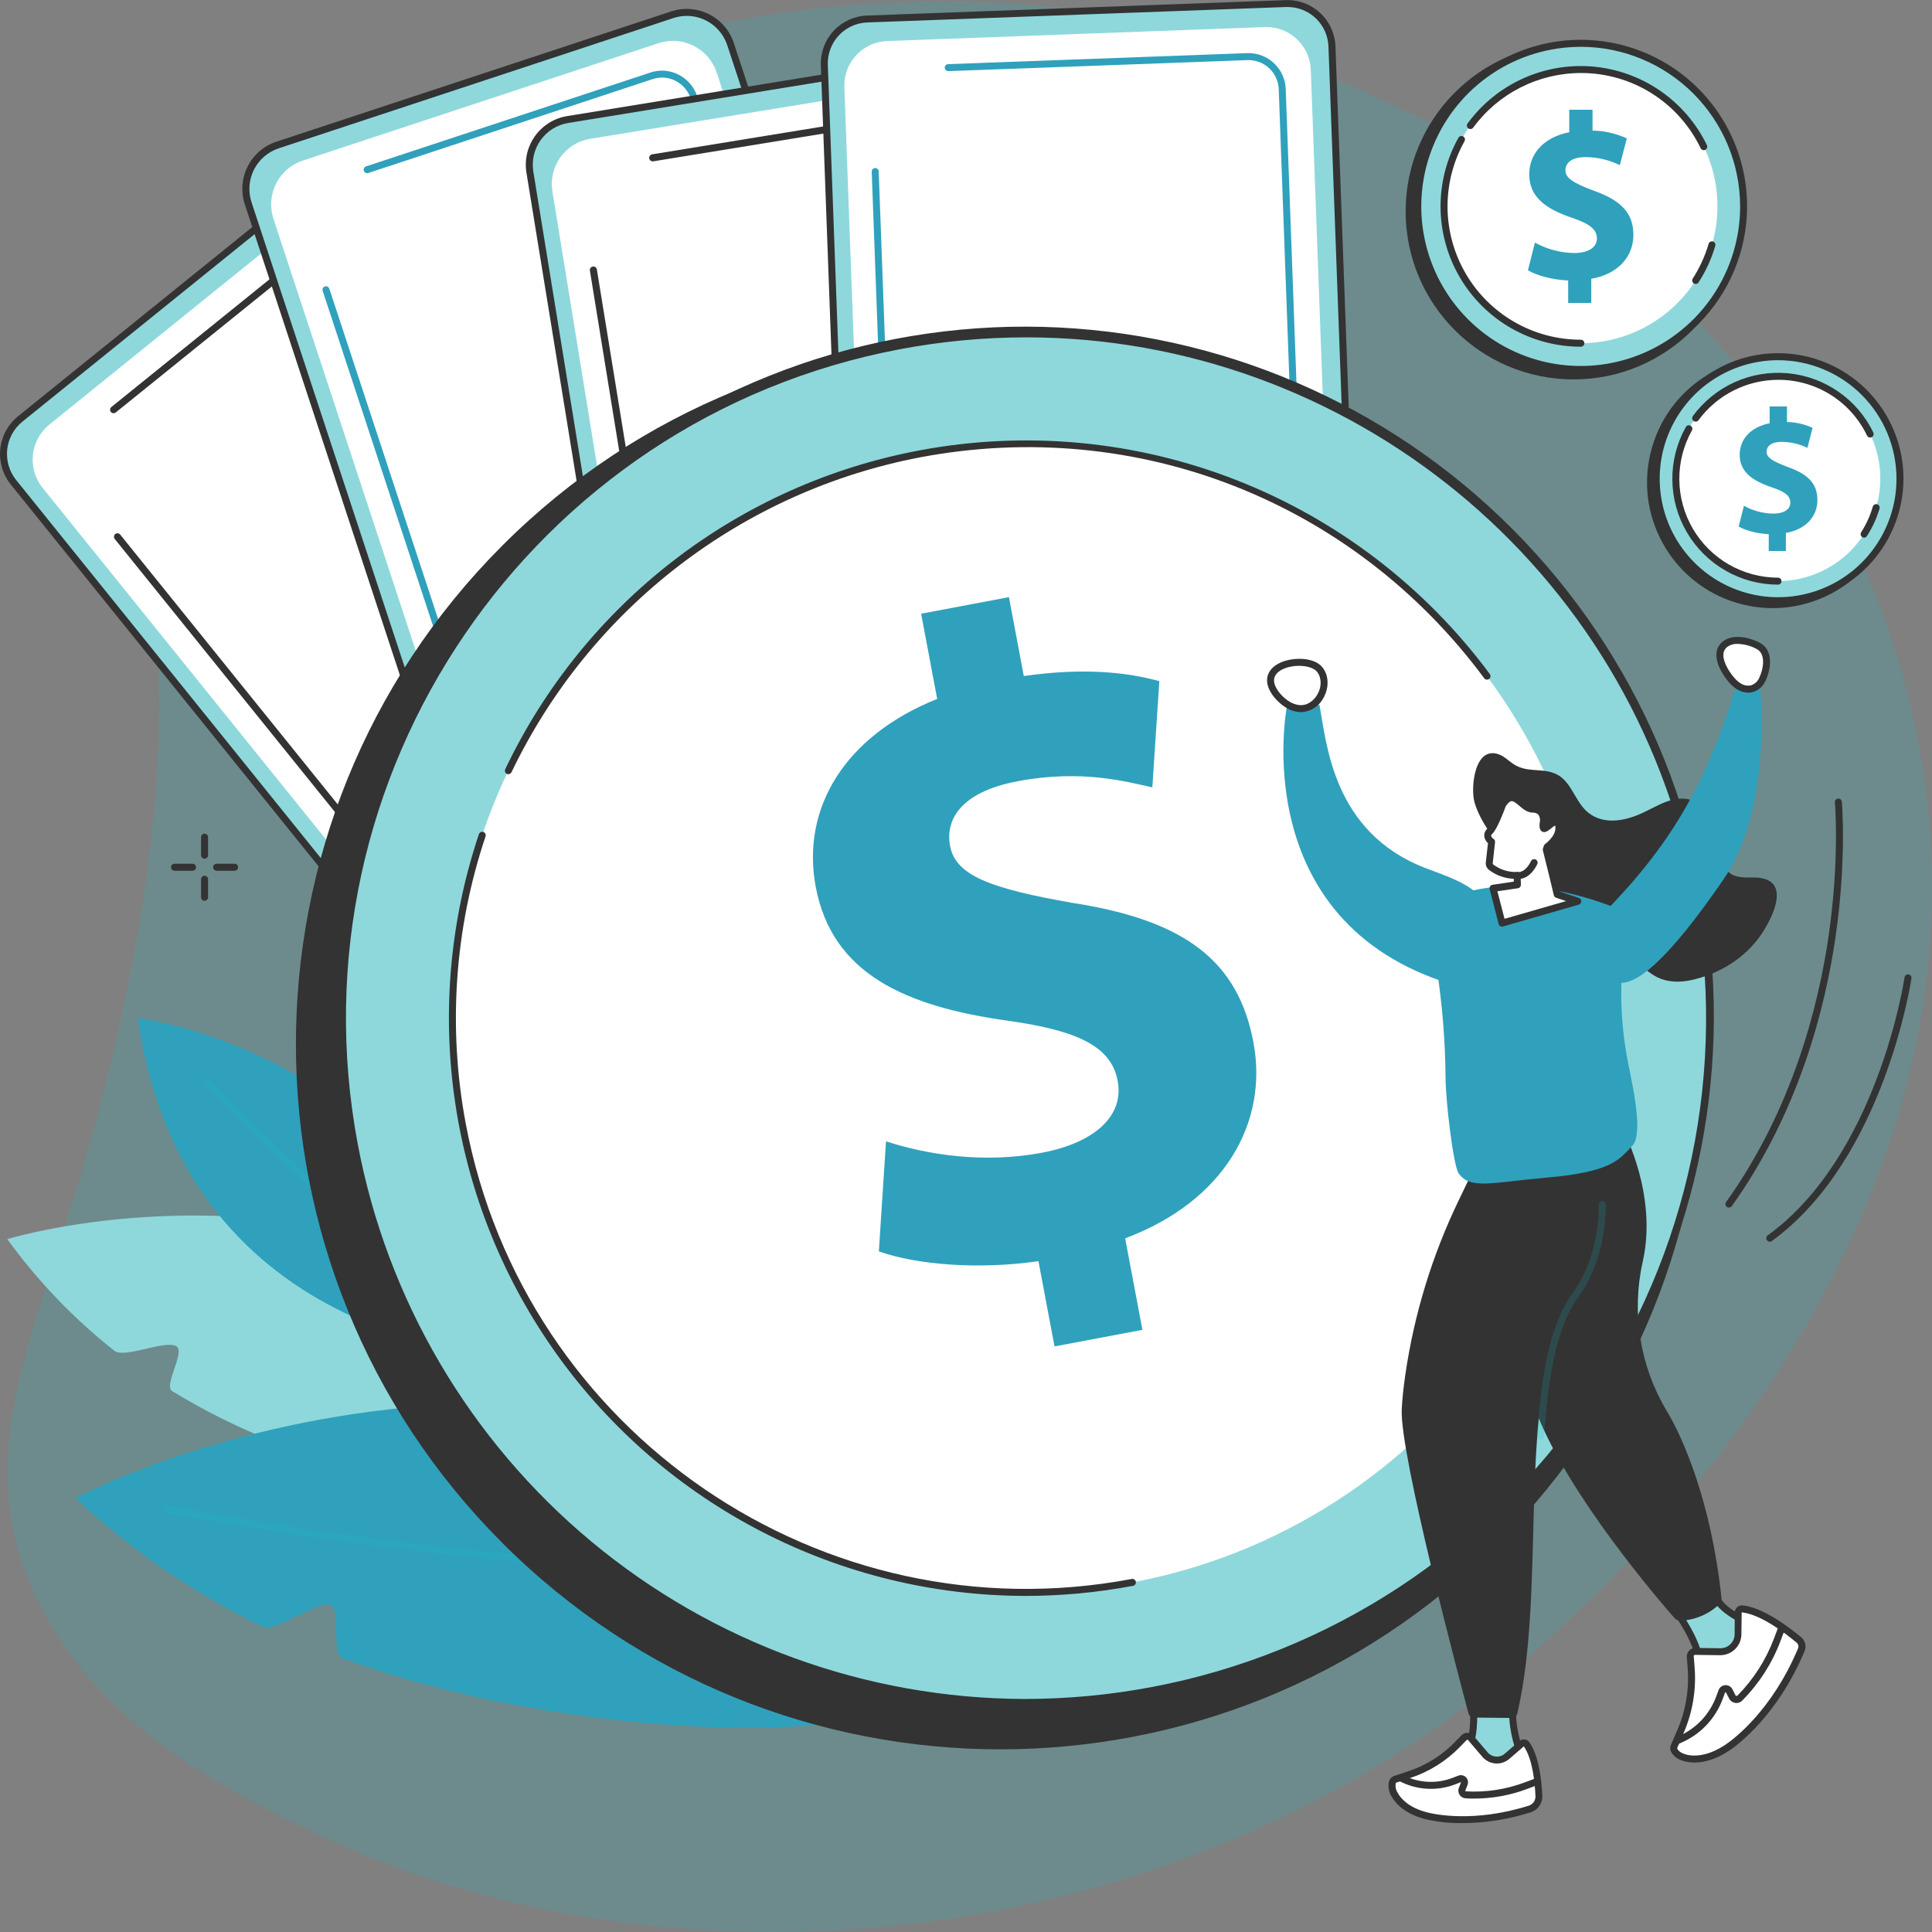 <svg width="152" height="152" viewBox="0 0 152 152" fill="none" xmlns="http://www.w3.org/2000/svg">
<rect x="0" y="0" width="152" height="152" fill="#808080" stroke="none"/>
<g clip-path="url(#clip0_602_4678)">
<path d="M2.334 124.513C6.794 135.363 17.651 140.693 24.303 143.975C50.556 156.906 90.005 155.19 118.717 131.604C125.436 126.085 158.552 97.172 150.843 58.017C144.035 23.403 110.418 3.099 81.546 0.429C57.623 -1.781 25.713 7.18 14.674 28.296C7.73 41.574 16.065 45.79 10.39 75.876C5.478 101.918 -3.127 111.234 2.334 124.513Z" fill="#17C2CC" fill-opacity="0.17"/>
<path d="M60.283 117.359C60.283 117.359 33.92 121.956 13.537 109.437C12.856 109.017 14.569 106.393 13.903 105.935C13.05 105.35 9.822 106.919 8.997 106.268C5.8 103.743 2.966 100.79 0.575 97.491C0.575 97.491 8.718 94.956 19.941 95.808C20.788 95.874 22.079 99.499 22.958 99.605C23.789 99.704 24.206 96.281 25.063 96.422C36.141 98.242 49.202 103.675 60.283 117.359Z" fill="#8ED8DC"/>
<path d="M38.2 110.501C37.34 110.525 37.764 114.328 36.929 114.379C36.095 114.43 33.017 110.633 32.219 110.714C16.573 112.165 5.938 117.861 5.938 117.861C10.328 121.983 15.321 125.41 20.746 128.022C21.573 128.421 25.139 125.896 25.983 126.255C26.899 126.649 26.003 130.104 26.928 130.45C40.573 135.566 62.525 137.892 73.55 133.921C75.198 127.822 68.038 122.063 68.255 116.294C57.212 111.524 47.493 110.234 38.2 110.501Z" fill="#2FA1BC"/>
<path d="M62.59 123.922C57.76 123.873 52.865 123.693 48.043 123.391C47.97 123.387 47.902 123.354 47.853 123.299C47.805 123.244 47.78 123.173 47.785 123.1C47.789 123.027 47.822 122.959 47.877 122.91C47.931 122.862 48.003 122.837 48.076 122.841C52.891 123.142 57.779 123.321 62.595 123.371C62.668 123.371 62.738 123.4 62.79 123.451C62.841 123.503 62.87 123.573 62.87 123.646C62.87 123.719 62.841 123.789 62.79 123.84C62.738 123.892 62.668 123.921 62.595 123.921L62.59 123.922Z" fill="#17C2CC" fill-opacity="0.17"/>
<path d="M41.179 122.876H41.147C33.029 122.167 24.844 121.088 16.816 119.669L13.145 119.021C13.072 119.008 13.008 118.967 12.965 118.906C12.922 118.846 12.905 118.771 12.918 118.698C12.931 118.625 12.972 118.56 13.032 118.518C13.093 118.475 13.168 118.458 13.24 118.471L16.911 119.12C24.922 120.536 33.093 121.614 41.196 122.323C41.232 122.324 41.267 122.333 41.3 122.348C41.333 122.364 41.362 122.385 41.387 122.412C41.411 122.438 41.43 122.47 41.442 122.503C41.455 122.537 41.46 122.573 41.459 122.61C41.457 122.646 41.449 122.681 41.433 122.714C41.418 122.747 41.396 122.776 41.37 122.8C41.343 122.825 41.312 122.844 41.278 122.856C41.244 122.869 41.208 122.874 41.172 122.873L41.179 122.876Z" fill="#17C2CC" fill-opacity="0.17"/>
<path d="M40.439 106.715C40.439 106.715 14.523 106.34 10.854 80.12C10.854 80.12 33.052 82.528 40.439 106.715Z" fill="#2FA1BC"/>
<path d="M34.468 101.196C34.418 101.196 34.37 101.183 34.327 101.157C26.909 96.723 16.309 85.475 16.203 85.361C16.171 85.337 16.145 85.306 16.127 85.27C16.109 85.235 16.099 85.195 16.097 85.156C16.095 85.116 16.102 85.076 16.118 85.039C16.133 85.002 16.156 84.969 16.186 84.942C16.215 84.915 16.25 84.895 16.288 84.883C16.326 84.871 16.366 84.867 16.406 84.872C16.445 84.877 16.483 84.891 16.517 84.912C16.551 84.933 16.58 84.961 16.602 84.995C16.708 85.107 27.257 96.299 34.609 100.696C34.669 100.733 34.712 100.792 34.73 100.86C34.747 100.928 34.738 101.001 34.704 101.062C34.68 101.103 34.645 101.137 34.604 101.16C34.562 101.183 34.516 101.196 34.468 101.196V101.196Z" fill="#17C2CC" fill-opacity="0.17"/>
<path d="M123.798 29.851C131.093 29.851 137.007 23.932 137.007 16.63C137.007 9.328 131.093 3.408 123.798 3.408C116.503 3.408 110.589 9.328 110.589 16.63C110.589 23.932 116.503 29.851 123.798 29.851Z" fill="#333333"/>
<path d="M124.363 29.065C131.442 29.065 137.18 23.321 137.18 16.236C137.18 9.15 131.442 3.406 124.363 3.406C117.284 3.406 111.546 9.15 111.546 16.236C111.546 23.321 117.284 29.065 124.363 29.065Z" fill="#8ED8DC"/>
<path d="M124.363 29.34C121.774 29.341 119.242 28.572 117.089 27.133C114.936 25.693 113.258 23.646 112.267 21.252C111.275 18.858 111.016 16.223 111.521 13.681C112.026 11.139 113.273 8.803 115.103 6.971C116.934 5.138 119.267 3.89 121.806 3.384C124.346 2.878 126.978 3.137 129.371 4.129C131.763 5.121 133.808 6.801 135.246 8.956C136.685 11.111 137.453 13.644 137.453 16.236C137.449 19.71 136.069 23.041 133.615 25.497C131.161 27.954 127.834 29.336 124.363 29.34V29.34ZM124.363 3.685C121.882 3.685 119.457 4.421 117.394 5.8C115.332 7.179 113.724 9.14 112.774 11.434C111.824 13.728 111.576 16.252 112.06 18.688C112.543 21.123 113.738 23.36 115.492 25.116C117.246 26.872 119.481 28.068 121.914 28.553C124.347 29.037 126.869 28.789 129.161 27.839C131.453 26.889 133.412 25.279 134.79 23.215C136.168 21.15 136.904 18.723 136.904 16.24C136.901 12.911 135.579 9.719 133.228 7.365C130.877 5.011 127.689 3.686 124.363 3.682V3.685Z" fill="#333333"/>
<path d="M124.363 27.002C130.303 27.002 135.119 22.182 135.119 16.236C135.119 10.29 130.303 5.47 124.363 5.47C118.423 5.47 113.607 10.29 113.607 16.236C113.607 22.182 118.423 27.002 124.363 27.002Z" fill="white"/>
<path d="M133.405 22.344C133.355 22.343 133.307 22.329 133.265 22.304C133.223 22.279 133.188 22.242 133.164 22.199C133.141 22.156 133.129 22.107 133.131 22.057C133.133 22.008 133.148 21.96 133.174 21.919C133.717 21.078 134.136 20.163 134.419 19.203C134.427 19.166 134.443 19.131 134.465 19.101C134.487 19.07 134.515 19.045 134.548 19.026C134.58 19.007 134.616 18.995 134.654 18.99C134.691 18.985 134.729 18.989 134.765 18.999C134.801 19.01 134.834 19.028 134.863 19.052C134.892 19.076 134.916 19.106 134.932 19.14C134.949 19.174 134.959 19.21 134.961 19.248C134.963 19.286 134.957 19.323 134.944 19.358C134.648 20.369 134.207 21.332 133.635 22.217C133.611 22.256 133.577 22.288 133.536 22.31C133.496 22.332 133.451 22.344 133.405 22.344V22.344Z" fill="#333333"/>
<path d="M134.044 11.816C133.992 11.816 133.942 11.801 133.898 11.774C133.854 11.746 133.819 11.707 133.797 11.66C132.944 9.882 131.605 8.382 129.935 7.335C128.265 6.288 126.333 5.737 124.363 5.745C122.715 5.748 121.091 6.139 119.622 6.885C118.152 7.631 116.879 8.712 115.903 10.04C115.86 10.099 115.795 10.138 115.723 10.149C115.651 10.16 115.577 10.142 115.518 10.099C115.46 10.056 115.42 9.991 115.409 9.919C115.398 9.847 115.417 9.773 115.46 9.714C116.584 8.178 118.086 6.959 119.821 6.175C121.555 5.391 123.462 5.069 125.357 5.241C127.252 5.413 129.07 6.072 130.636 7.155C132.201 8.237 133.46 9.707 134.291 11.42C134.307 11.453 134.316 11.488 134.318 11.524C134.32 11.56 134.315 11.596 134.303 11.63C134.291 11.664 134.273 11.696 134.249 11.723C134.224 11.749 134.195 11.771 134.163 11.787C134.126 11.806 134.085 11.816 134.044 11.816V11.816Z" fill="#333333"/>
<path d="M124.363 27.277C122.439 27.276 120.549 26.771 118.88 25.814C117.211 24.856 115.822 23.477 114.849 21.816C113.877 20.155 113.355 18.267 113.336 16.342C113.318 14.416 113.802 12.52 114.742 10.839C114.778 10.776 114.837 10.729 114.908 10.709C114.978 10.689 115.053 10.698 115.117 10.734C115.18 10.77 115.227 10.829 115.247 10.899C115.266 10.97 115.257 11.045 115.222 11.109C114.328 12.706 113.867 14.51 113.885 16.34C113.903 18.171 114.4 19.965 115.326 21.544C116.251 23.124 117.573 24.433 119.161 25.342C120.749 26.251 122.546 26.729 124.376 26.727C124.448 26.727 124.518 26.756 124.57 26.808C124.621 26.859 124.65 26.929 124.65 27.002C124.65 27.075 124.621 27.145 124.57 27.196C124.518 27.248 124.448 27.277 124.376 27.277H124.363Z" fill="#333333"/>
<path d="M123.376 23.837V22.067C122.128 22.012 120.919 21.677 120.211 21.266L120.76 19.087C121.707 19.611 122.769 19.892 123.85 19.906C124.912 19.906 125.637 19.496 125.637 18.752C125.637 18.043 125.042 17.596 123.664 17.13C121.672 16.459 120.313 15.529 120.313 13.722C120.313 12.072 121.469 10.79 123.461 10.405V8.635H125.291V10.275C126.224 10.289 127.143 10.498 127.99 10.889L127.441 12.994C126.606 12.583 125.69 12.367 124.76 12.36C123.55 12.36 123.16 12.883 123.16 13.405C123.16 14.019 123.812 14.411 125.394 15.006C127.609 15.789 128.506 16.813 128.506 18.488C128.506 20.163 127.333 21.563 125.192 21.935V23.835L123.376 23.837Z" fill="#2FA1BC"/>
<path d="M149.083 40.223C150.336 34.906 147.046 29.578 141.734 28.324C136.423 27.069 131.1 30.362 129.846 35.679C128.593 40.996 131.882 46.323 137.194 47.578C142.506 48.833 147.829 45.54 149.083 40.223Z" fill="#333333"/>
<path d="M149.218 39.863C150.435 34.704 147.243 29.534 142.088 28.316C136.934 27.099 131.769 30.294 130.552 35.453C129.336 40.613 132.528 45.783 137.683 47C142.837 48.218 148.002 45.023 149.218 39.863Z" fill="#8ED8DC"/>
<path d="M139.893 47.535C137.942 47.535 136.035 46.956 134.412 45.872C132.79 44.787 131.525 43.245 130.779 41.441C130.032 39.636 129.836 37.651 130.217 35.736C130.597 33.82 131.537 32.061 132.916 30.68C134.296 29.299 136.054 28.358 137.967 27.977C139.881 27.597 141.865 27.792 143.667 28.54C145.47 29.287 147.01 30.553 148.094 32.177C149.178 33.801 149.756 35.71 149.756 37.663C149.752 40.28 148.712 42.789 146.863 44.64C145.014 46.49 142.508 47.531 139.893 47.535V47.535ZM139.893 28.339C138.051 28.339 136.25 28.886 134.718 29.91C133.186 30.934 131.991 32.39 131.286 34.094C130.581 35.797 130.396 37.672 130.755 39.481C131.115 41.29 132.002 42.951 133.304 44.255C134.607 45.559 136.267 46.448 138.074 46.808C139.88 47.167 141.753 46.983 143.456 46.277C145.158 45.572 146.613 44.377 147.636 42.843C148.66 41.31 149.206 39.507 149.206 37.663C149.204 35.191 148.222 32.822 146.476 31.074C144.73 29.326 142.363 28.342 139.893 28.339V28.339Z" fill="#333333"/>
<path d="M147.717 39.509C148.738 35.179 146.06 30.842 141.735 29.82C137.41 28.798 133.076 31.48 132.055 35.809C131.035 40.138 133.713 44.475 138.038 45.497C142.363 46.519 146.697 43.838 147.717 39.509Z" fill="white"/>
<path d="M146.658 42.301C146.608 42.301 146.56 42.287 146.518 42.262C146.476 42.236 146.441 42.2 146.417 42.157C146.394 42.113 146.382 42.064 146.384 42.015C146.386 41.966 146.4 41.918 146.427 41.876C146.827 41.252 147.135 40.573 147.342 39.86C147.353 39.826 147.369 39.793 147.392 39.765C147.415 39.737 147.443 39.714 147.475 39.697C147.506 39.679 147.541 39.668 147.577 39.665C147.613 39.661 147.649 39.664 147.684 39.674C147.718 39.685 147.751 39.702 147.779 39.724C147.807 39.747 147.83 39.775 147.847 39.807C147.865 39.838 147.875 39.873 147.879 39.909C147.883 39.945 147.88 39.981 147.87 40.016C147.646 40.779 147.313 41.505 146.881 42.173C146.857 42.211 146.824 42.243 146.785 42.265C146.746 42.288 146.703 42.3 146.658 42.301V42.301Z" fill="#333333"/>
<path d="M147.136 34.425C147.084 34.425 147.034 34.41 146.99 34.382C146.947 34.355 146.912 34.316 146.889 34.269C146.257 32.951 145.264 31.839 144.026 31.062C142.788 30.285 141.355 29.877 139.894 29.882C138.672 29.885 137.468 30.175 136.379 30.728C135.289 31.281 134.345 32.082 133.621 33.067C133.577 33.123 133.513 33.16 133.443 33.17C133.372 33.179 133.301 33.161 133.243 33.119C133.186 33.077 133.147 33.014 133.135 32.944C133.123 32.874 133.138 32.802 133.178 32.743C134.026 31.583 135.159 30.663 136.467 30.071C137.775 29.479 139.213 29.236 140.643 29.365C142.073 29.494 143.445 29.991 144.626 30.808C145.807 31.624 146.757 32.733 147.383 34.026C147.415 34.091 147.419 34.166 147.396 34.235C147.372 34.304 147.322 34.36 147.257 34.392C147.22 34.413 147.178 34.424 147.136 34.425V34.425Z" fill="#333333"/>
<path d="M139.893 45.997C138.442 45.997 137.016 45.617 135.756 44.894C134.497 44.172 133.448 43.132 132.714 41.879C131.98 40.626 131.586 39.202 131.572 37.749C131.557 36.296 131.922 34.865 132.631 33.597C132.667 33.533 132.726 33.486 132.796 33.467C132.866 33.447 132.942 33.456 133.005 33.492C133.069 33.527 133.116 33.587 133.135 33.657C133.155 33.727 133.146 33.803 133.111 33.866C132.449 35.05 132.107 36.386 132.12 37.742C132.134 39.098 132.501 40.428 133.185 41.598C133.87 42.768 134.848 43.739 136.023 44.415C137.198 45.09 138.529 45.446 139.884 45.448C139.957 45.448 140.027 45.477 140.078 45.528C140.13 45.58 140.159 45.65 140.159 45.722C140.159 45.795 140.13 45.865 140.078 45.917C140.027 45.968 139.957 45.997 139.884 45.997H139.893Z" fill="#333333"/>
<path d="M139.155 43.349V42.025C138.222 41.984 137.324 41.733 136.788 41.425L137.206 39.794C137.913 40.186 138.707 40.397 139.516 40.408C140.31 40.408 140.854 40.102 140.854 39.545C140.854 38.988 140.407 38.68 139.377 38.332C137.887 37.83 136.87 37.134 136.87 35.781C136.87 34.555 137.735 33.593 139.225 33.3V31.975H140.589V33.203C141.285 33.214 141.971 33.371 142.603 33.663L142.198 35.237C141.571 34.929 140.882 34.768 140.184 34.764C139.28 34.764 138.987 35.154 138.987 35.545C138.987 36.005 139.474 36.296 140.658 36.743C142.315 37.328 142.983 38.096 142.983 39.349C142.983 40.602 142.106 41.649 140.505 41.927V43.349H139.155Z" fill="#2FA1BC"/>
<path d="M136.025 95.004C135.968 95.004 135.912 94.986 135.866 94.953C135.836 94.932 135.811 94.905 135.792 94.875C135.773 94.844 135.76 94.81 135.754 94.775C135.748 94.739 135.749 94.703 135.757 94.667C135.765 94.632 135.78 94.599 135.802 94.57C141.034 87.251 143.082 79.096 143.879 73.544C144.743 67.52 144.362 63.174 144.359 63.13C144.352 63.057 144.375 62.984 144.421 62.928C144.468 62.872 144.536 62.837 144.608 62.83C144.681 62.823 144.754 62.846 144.81 62.893C144.866 62.94 144.901 63.007 144.908 63.08C144.908 63.124 145.298 67.522 144.426 73.606C143.623 79.222 141.552 87.474 136.25 94.89C136.224 94.926 136.19 94.954 136.151 94.974C136.112 94.994 136.069 95.004 136.025 95.004V95.004Z" fill="#333333"/>
<path d="M139.238 97.69C139.18 97.691 139.123 97.672 139.076 97.638C139.028 97.604 138.993 97.556 138.975 97.5C138.957 97.445 138.957 97.385 138.976 97.329C138.994 97.274 139.029 97.226 139.077 97.192C147.738 90.914 149.82 77.034 149.84 76.895C149.845 76.859 149.857 76.825 149.875 76.794C149.894 76.763 149.918 76.736 149.947 76.714C149.976 76.693 150.009 76.677 150.044 76.668C150.079 76.659 150.115 76.657 150.151 76.662C150.187 76.668 150.221 76.679 150.252 76.698C150.283 76.716 150.31 76.74 150.332 76.769C150.353 76.798 150.369 76.831 150.378 76.865C150.387 76.9 150.389 76.937 150.383 76.972C150.363 77.115 148.245 91.224 139.399 97.637C139.353 97.672 139.296 97.691 139.238 97.69V97.69Z" fill="#333333"/>
<path d="M16.094 67.558C16.021 67.558 15.951 67.53 15.9 67.478C15.848 67.427 15.819 67.357 15.819 67.284V65.864C15.819 65.791 15.848 65.721 15.9 65.669C15.951 65.618 16.021 65.589 16.094 65.589C16.167 65.589 16.237 65.618 16.288 65.669C16.34 65.721 16.369 65.791 16.369 65.864V67.284C16.369 67.357 16.34 67.427 16.288 67.478C16.237 67.53 16.167 67.558 16.094 67.558V67.558Z" fill="#333333"/>
<path d="M16.094 70.87C16.021 70.87 15.951 70.841 15.9 70.79C15.848 70.738 15.819 70.668 15.819 70.595V69.173C15.819 69.1 15.848 69.03 15.9 68.979C15.951 68.927 16.021 68.898 16.094 68.898C16.167 68.898 16.237 68.927 16.288 68.979C16.34 69.03 16.369 69.1 16.369 69.173V70.595C16.369 70.668 16.34 70.738 16.288 70.79C16.237 70.841 16.167 70.87 16.094 70.87Z" fill="#333333"/>
<path d="M15.149 68.504H13.729C13.656 68.504 13.586 68.475 13.534 68.424C13.483 68.372 13.454 68.302 13.454 68.229C13.454 68.156 13.483 68.086 13.534 68.035C13.586 67.983 13.656 67.954 13.729 67.954H15.149C15.222 67.954 15.292 67.983 15.344 68.035C15.395 68.086 15.424 68.156 15.424 68.229C15.424 68.302 15.395 68.372 15.344 68.424C15.292 68.475 15.222 68.504 15.149 68.504V68.504Z" fill="#333333"/>
<path d="M18.458 68.504H17.039C16.966 68.504 16.897 68.475 16.845 68.424C16.794 68.372 16.765 68.302 16.765 68.229C16.765 68.156 16.794 68.086 16.845 68.035C16.897 67.983 16.966 67.954 17.039 67.954H18.458C18.531 67.954 18.601 67.983 18.652 68.035C18.704 68.086 18.733 68.156 18.733 68.229C18.733 68.302 18.704 68.372 18.652 68.424C18.601 68.475 18.531 68.504 18.458 68.504V68.504Z" fill="#333333"/>
<path d="M63.664 57.542L38.07 78.213C37.339 78.803 36.404 79.078 35.47 78.978C34.536 78.878 33.68 78.411 33.09 77.68L1.052 37.949C0.761 37.586 0.544 37.169 0.414 36.721C0.284 36.274 0.244 35.805 0.295 35.342C0.346 34.879 0.487 34.431 0.712 34.022C0.936 33.614 1.238 33.254 1.602 32.963L27.179 12.296C27.911 11.706 28.846 11.43 29.781 11.53C30.715 11.63 31.572 12.097 32.162 12.829L64.189 52.558C64.779 53.289 65.055 54.224 64.957 55.159C64.858 56.093 64.393 56.95 63.664 57.542V57.542Z" fill="#8ED8DC"/>
<path d="M61.372 57.471L38.305 76.1C37.943 76.392 37.526 76.61 37.08 76.742C36.634 76.873 36.166 76.915 35.704 76.866C35.241 76.817 34.793 76.676 34.384 76.453C33.976 76.23 33.615 75.929 33.323 75.567L3.354 38.387C2.764 37.655 2.489 36.719 2.588 35.784C2.688 34.849 3.154 33.992 3.885 33.401L26.952 14.772C27.314 14.479 27.73 14.261 28.177 14.13C28.623 13.998 29.091 13.956 29.553 14.006C30.016 14.055 30.464 14.195 30.872 14.418C31.281 14.641 31.642 14.943 31.934 15.305L61.905 52.484C62.197 52.847 62.415 53.263 62.546 53.71C62.678 54.157 62.72 54.625 62.67 55.088C62.621 55.551 62.481 56 62.258 56.409C62.035 56.818 61.734 57.178 61.372 57.471V57.471Z" fill="white"/>
<path d="M36.304 74.473C35.862 74.473 35.426 74.375 35.027 74.185C34.628 73.994 34.277 73.717 33.999 73.373L9.027 42.404C8.982 42.347 8.96 42.274 8.968 42.202C8.976 42.129 9.012 42.062 9.069 42.017C9.125 41.971 9.198 41.949 9.271 41.957C9.343 41.965 9.41 42.001 9.456 42.058L34.425 73.027C34.816 73.519 35.386 73.836 36.01 73.91C36.634 73.983 37.261 73.807 37.756 73.419L58.758 56.443C59.24 56.042 59.545 55.468 59.607 54.844C59.669 54.22 59.482 53.597 59.087 53.109L30.793 18.023C30.402 17.531 29.833 17.213 29.209 17.14C28.585 17.067 27.958 17.243 27.463 17.631L9.108 32.45C9.051 32.496 8.979 32.517 8.906 32.509C8.834 32.501 8.767 32.465 8.722 32.408C8.676 32.351 8.655 32.278 8.663 32.206C8.671 32.133 8.707 32.067 8.764 32.021L27.11 17.202C27.718 16.722 28.49 16.503 29.259 16.592C30.028 16.681 30.73 17.071 31.212 17.676L59.498 52.763C59.987 53.363 60.219 54.133 60.144 54.903C60.068 55.674 59.691 56.384 59.095 56.877L38.102 73.841C37.592 74.251 36.958 74.474 36.304 74.473Z" fill="#333333"/>
<path d="M35.853 79.274C35.715 79.274 35.577 79.266 35.44 79.252C34.941 79.2 34.458 79.049 34.018 78.809C33.578 78.568 33.19 78.243 32.877 77.852L0.848 38.118C0.213 37.33 -0.084 36.322 0.023 35.315C0.131 34.308 0.632 33.385 1.419 32.749L27.007 12.082C27.796 11.447 28.804 11.151 29.81 11.259C30.816 11.367 31.739 11.87 32.375 12.657L64.413 52.386C65.048 53.175 65.344 54.183 65.236 55.191C65.129 56.198 64.627 57.121 63.84 57.758L63.664 57.542L63.838 57.755L38.243 78.433C37.566 78.979 36.723 79.276 35.853 79.274V79.274ZM29.402 11.787C28.656 11.785 27.933 12.041 27.353 12.511L1.765 33.17C1.431 33.44 1.153 33.773 0.947 34.15C0.742 34.527 0.613 34.941 0.567 35.368C0.522 35.795 0.561 36.227 0.682 36.639C0.803 37.051 1.005 37.435 1.274 37.77L33.303 77.516C33.573 77.851 33.905 78.129 34.282 78.335C34.659 78.54 35.072 78.67 35.499 78.715C35.926 78.761 36.358 78.722 36.769 78.6C37.181 78.479 37.565 78.278 37.898 78.008L63.481 57.331C64.156 56.787 64.586 55.996 64.678 55.134C64.771 54.271 64.517 53.407 63.974 52.732L31.936 13.002C31.63 12.623 31.244 12.318 30.806 12.107C30.368 11.897 29.888 11.788 29.402 11.787V11.787Z" fill="#333333"/>
<path d="M71.084 56.379L40.018 66.629C39.105 66.93 38.11 66.856 37.252 66.422C36.394 65.989 35.742 65.232 35.441 64.319L19.525 15.996C19.225 15.082 19.3 14.086 19.733 13.227C20.166 12.368 20.922 11.716 21.835 11.415L52.901 1.164C53.814 0.863 54.809 0.937 55.668 1.37C56.526 1.804 57.177 2.56 57.478 3.474L73.394 51.799C73.694 52.713 73.619 53.709 73.186 54.567C72.753 55.426 71.997 56.077 71.084 56.379Z" fill="#8ED8DC"/>
<path d="M68.974 55.503L40.987 64.738C40.074 65.038 39.079 64.963 38.221 64.529C37.363 64.096 36.712 63.339 36.41 62.426L21.514 17.215C21.213 16.3 21.288 15.305 21.721 14.446C22.154 13.587 22.909 12.935 23.822 12.633L51.809 3.397C52.722 3.097 53.717 3.172 54.575 3.605C55.433 4.038 56.084 4.795 56.386 5.708L71.281 50.918C71.582 51.832 71.508 52.828 71.076 53.688C70.643 54.548 69.887 55.201 68.974 55.503V55.503Z" fill="white"/>
<path d="M40.611 62.721C40.152 62.721 39.699 62.609 39.291 62.397C38.599 62.041 38.076 61.425 37.836 60.685L25.387 22.884C25.376 22.85 25.371 22.814 25.374 22.778C25.377 22.742 25.386 22.707 25.402 22.674C25.419 22.642 25.441 22.613 25.468 22.59C25.496 22.566 25.527 22.548 25.562 22.537C25.596 22.526 25.632 22.521 25.668 22.524C25.704 22.527 25.739 22.536 25.771 22.553C25.804 22.569 25.832 22.591 25.856 22.619C25.879 22.646 25.897 22.678 25.909 22.712L38.358 60.513C38.553 61.116 38.979 61.618 39.542 61.909C39.816 62.052 40.116 62.138 40.424 62.163C40.732 62.188 41.041 62.151 41.334 62.054L66.965 53.597C67.56 53.392 68.049 52.959 68.326 52.393C68.603 51.828 68.645 51.175 68.442 50.579L54.346 7.761C54.149 7.157 53.723 6.656 53.159 6.364C52.886 6.221 52.586 6.134 52.278 6.109C51.97 6.084 51.66 6.121 51.367 6.218L28.971 13.612C28.937 13.623 28.901 13.628 28.865 13.625C28.829 13.622 28.794 13.613 28.762 13.596C28.73 13.58 28.701 13.557 28.677 13.53C28.654 13.503 28.636 13.471 28.625 13.437C28.613 13.402 28.609 13.366 28.611 13.33C28.614 13.294 28.624 13.259 28.64 13.227C28.656 13.195 28.679 13.166 28.706 13.142C28.733 13.119 28.765 13.101 28.799 13.09L51.19 5.701C51.552 5.581 51.936 5.536 52.317 5.567C52.697 5.599 53.068 5.707 53.407 5.884C54.098 6.241 54.62 6.856 54.86 7.596L68.957 50.414C69.203 51.148 69.149 51.951 68.806 52.645C68.463 53.34 67.859 53.871 67.126 54.121L41.512 62.576C41.222 62.672 40.917 62.721 40.611 62.721V62.721Z" fill="#2FA1BC"/>
<path d="M38.878 67.09C38.057 67.088 37.258 66.827 36.594 66.346C35.93 65.864 35.435 65.185 35.178 64.405L19.261 16.082C18.938 15.099 19.017 14.027 19.482 13.103C19.947 12.178 20.759 11.475 21.74 11.149L52.806 0.898C53.293 0.737 53.806 0.674 54.317 0.712C54.828 0.751 55.326 0.889 55.784 1.12C56.241 1.351 56.649 1.67 56.983 2.058C57.318 2.447 57.572 2.898 57.733 3.385L73.647 51.709C73.971 52.692 73.892 53.763 73.428 54.688C72.963 55.612 72.151 56.315 71.17 56.641L40.104 66.888C39.709 67.02 39.295 67.088 38.878 67.09V67.09ZM54.036 1.25C53.678 1.25 53.323 1.308 52.984 1.42L21.923 11.671C21.079 11.951 20.381 12.554 19.98 13.349C19.58 14.143 19.511 15.064 19.788 15.91L35.705 64.233C35.843 64.651 36.061 65.039 36.348 65.373C36.636 65.707 36.986 65.981 37.379 66.179C37.772 66.377 38.2 66.496 38.639 66.529C39.078 66.562 39.52 66.507 39.938 66.369L71.004 56.118L71.09 56.379L71.004 56.118C71.422 55.98 71.809 55.761 72.142 55.474C72.475 55.186 72.749 54.836 72.947 54.442C73.145 54.049 73.264 53.62 73.296 53.181C73.329 52.741 73.275 52.3 73.136 51.882L57.216 3.557C56.995 2.887 56.569 2.304 55.998 1.89C55.428 1.476 54.741 1.252 54.036 1.25V1.25Z" fill="#333333"/>
<path d="M86.34 61.52L53.998 66.791C53.532 66.867 53.055 66.85 52.595 66.742C52.135 66.634 51.701 66.436 51.317 66.16C50.934 65.884 50.608 65.535 50.36 65.133C50.111 64.731 49.944 64.283 49.868 63.817L41.695 13.537C41.542 12.594 41.769 11.629 42.327 10.854C42.884 10.079 43.727 9.558 44.668 9.404L77.012 4.132C77.954 3.979 78.918 4.206 79.692 4.764C80.466 5.322 80.987 6.166 81.141 7.108L89.313 57.386C89.466 58.329 89.238 59.294 88.681 60.069C88.124 60.844 87.281 61.366 86.34 61.52V61.52Z" fill="#8ED8DC"/>
<path d="M84.39 60.324L55.243 65.074C54.301 65.227 53.337 65 52.562 64.442C51.788 63.884 51.266 63.041 51.113 62.098L43.46 15.052C43.384 14.585 43.401 14.108 43.509 13.648C43.617 13.188 43.815 12.753 44.091 12.369C44.367 11.986 44.716 11.66 45.118 11.411C45.52 11.162 45.967 10.996 46.433 10.92L75.575 6.17C76.041 6.094 76.518 6.11 76.978 6.219C77.438 6.327 77.873 6.525 78.256 6.801C78.64 7.078 78.965 7.427 79.214 7.829C79.462 8.232 79.629 8.679 79.705 9.146L87.358 56.19C87.511 57.132 87.284 58.096 86.728 58.871C86.171 59.646 85.331 60.168 84.39 60.324V60.324Z" fill="white"/>
<path d="M55.666 63.054C55.052 63.054 54.455 62.856 53.962 62.49C53.334 62.029 52.914 61.339 52.794 60.569L46.41 21.288C46.404 21.252 46.405 21.215 46.414 21.18C46.422 21.144 46.438 21.11 46.459 21.081C46.48 21.051 46.508 21.026 46.539 21.007C46.57 20.988 46.604 20.975 46.64 20.969C46.676 20.963 46.713 20.965 46.749 20.973C46.784 20.982 46.818 20.997 46.847 21.019C46.877 21.04 46.902 21.067 46.921 21.098C46.94 21.13 46.953 21.164 46.959 21.2L53.35 60.483C53.449 61.11 53.791 61.673 54.302 62.048C54.55 62.233 54.833 62.365 55.133 62.438C55.434 62.511 55.745 62.523 56.05 62.474L82.684 58.132C82.989 58.083 83.281 57.972 83.543 57.808C83.805 57.643 84.031 57.428 84.207 57.174C84.574 56.656 84.72 56.013 84.614 55.387L77.368 10.889C77.269 10.262 76.927 9.699 76.416 9.324C76.168 9.139 75.885 9.007 75.585 8.934C75.284 8.861 74.972 8.849 74.667 8.899L51.398 12.692C51.326 12.704 51.251 12.686 51.191 12.643C51.132 12.599 51.092 12.534 51.08 12.461C51.068 12.388 51.086 12.314 51.129 12.254C51.173 12.194 51.238 12.154 51.311 12.142L74.579 8.349C74.957 8.287 75.342 8.302 75.714 8.392C76.085 8.482 76.435 8.645 76.742 8.873C77.369 9.334 77.788 10.024 77.91 10.793L85.15 55.292C85.28 56.062 85.1 56.853 84.649 57.491C84.43 57.805 84.151 58.071 83.827 58.275C83.503 58.478 83.142 58.614 82.765 58.675L56.131 63.016C55.977 63.041 55.822 63.054 55.666 63.054V63.054Z" fill="#333333"/>
<path d="M53.412 67.113C52.495 67.111 51.608 66.782 50.91 66.187C50.212 65.591 49.747 64.767 49.599 63.861L41.417 13.581C41.336 13.078 41.354 12.564 41.471 12.068C41.588 11.572 41.802 11.104 42.1 10.691C42.398 10.278 42.774 9.928 43.207 9.661C43.641 9.393 44.122 9.214 44.625 9.133L76.969 3.861C77.982 3.696 79.02 3.941 79.853 4.542C80.686 5.142 81.247 6.05 81.412 7.064L89.592 57.342C89.755 58.357 89.51 59.395 88.91 60.229C88.31 61.063 87.404 61.625 86.391 61.792V61.792L54.042 67.071C53.834 67.102 53.623 67.116 53.412 67.113ZM77.589 4.359C77.408 4.36 77.228 4.374 77.049 4.403L44.705 9.676C44.274 9.745 43.862 9.9 43.49 10.129C43.119 10.359 42.797 10.66 42.542 11.014C42.287 11.369 42.104 11.77 42.004 12.195C41.904 12.621 41.889 13.062 41.959 13.493L50.139 63.773C50.209 64.205 50.363 64.619 50.593 64.991C50.823 65.363 51.124 65.686 51.48 65.942C51.835 66.197 52.237 66.38 52.663 66.479C53.089 66.579 53.53 66.593 53.962 66.521L86.304 61.251C87.173 61.108 87.951 60.626 88.465 59.91C88.98 59.194 89.19 58.303 89.05 57.432L80.863 7.149C80.736 6.37 80.337 5.663 79.737 5.151C79.138 4.64 78.377 4.358 77.589 4.356V4.359Z" fill="#333333"/>
<path d="M103.307 58.381L70.353 59.594C69.895 59.612 69.437 59.538 69.007 59.378C68.577 59.218 68.182 58.975 67.846 58.663C67.51 58.35 67.238 57.974 67.047 57.556C66.856 57.139 66.749 56.687 66.732 56.228L64.854 5.116C64.82 4.189 65.155 3.287 65.786 2.607C66.416 1.927 67.291 1.526 68.217 1.492L101.171 0.277C101.629 0.259 102.087 0.333 102.517 0.493C102.948 0.653 103.342 0.896 103.679 1.209C104.015 1.522 104.286 1.898 104.477 2.316C104.668 2.734 104.775 3.185 104.792 3.645L106.67 54.757C106.704 55.684 106.369 56.586 105.738 57.266C105.108 57.946 104.233 58.347 103.307 58.381V58.381Z" fill="#8ED8DC"/>
<path d="M101.521 56.95L71.81 58.05C71.351 58.067 70.893 57.993 70.463 57.833C70.033 57.673 69.638 57.429 69.302 57.117C68.966 56.804 68.694 56.428 68.503 56.01C68.312 55.592 68.205 55.141 68.189 54.682L66.429 6.853C66.395 5.926 66.73 5.024 67.361 4.344C67.992 3.664 68.866 3.263 69.792 3.229L99.505 2.129C100.432 2.096 101.333 2.431 102.012 3.063C102.692 3.695 103.092 4.57 103.127 5.497L104.886 53.327C104.92 54.254 104.584 55.157 103.953 55.836C103.322 56.516 102.447 56.916 101.521 56.95V56.95Z" fill="white"/>
<path d="M72.935 56.113C72.2 56.113 71.494 55.83 70.963 55.321C70.401 54.785 70.072 54.048 70.048 53.271L68.583 13.505C68.581 13.432 68.607 13.362 68.656 13.308C68.706 13.255 68.775 13.223 68.848 13.22C68.921 13.218 68.992 13.244 69.045 13.294C69.098 13.344 69.13 13.412 69.132 13.485L70.597 53.26C70.618 53.894 70.888 54.494 71.348 54.931C71.571 55.145 71.835 55.312 72.124 55.422C72.413 55.531 72.721 55.582 73.03 55.57L99.997 54.575C100.306 54.565 100.609 54.492 100.889 54.361C101.169 54.23 101.42 54.045 101.626 53.815C102.054 53.346 102.279 52.728 102.253 52.094L100.605 7.039C100.586 6.41 100.32 5.815 99.865 5.382C99.409 4.949 98.802 4.714 98.174 4.728L74.614 5.596C74.541 5.599 74.47 5.573 74.417 5.523C74.363 5.473 74.332 5.404 74.329 5.332C74.326 5.259 74.353 5.188 74.402 5.134C74.452 5.081 74.521 5.049 74.594 5.047L98.153 4.18C98.927 4.161 99.676 4.448 100.238 4.98C100.8 5.512 101.13 6.245 101.154 7.018L102.802 52.074C102.834 52.852 102.557 53.611 102.033 54.185C101.778 54.469 101.468 54.699 101.122 54.86C100.776 55.022 100.401 55.112 100.019 55.125L73.052 56.12L72.935 56.113Z" fill="#2FA1BC"/>
<path d="M70.224 59.873C69.249 59.871 68.312 59.491 67.611 58.814C66.909 58.136 66.497 57.213 66.46 56.237L64.579 5.133C64.544 4.133 64.906 3.16 65.586 2.427C66.266 1.695 67.209 1.262 68.208 1.224L101.162 0.009C102.16 -0.026 103.132 0.337 103.864 1.017C104.596 1.698 105.028 2.642 105.067 3.641L106.947 54.753C106.983 55.753 106.621 56.727 105.941 57.46C105.26 58.193 104.317 58.626 103.318 58.664L70.365 59.877L70.224 59.873ZM101.301 0.552H101.18L68.226 1.767C67.373 1.799 66.568 2.168 65.987 2.794C65.406 3.42 65.098 4.252 65.129 5.105L67.007 56.217C67.04 57.071 67.41 57.877 68.035 58.459C68.661 59.04 69.491 59.35 70.345 59.32L103.298 58.107C104.151 58.074 104.957 57.704 105.537 57.077C106.118 56.451 106.428 55.62 106.398 54.766L104.516 3.654C104.485 2.821 104.133 2.032 103.534 1.453C102.934 0.875 102.134 0.552 101.301 0.552V0.552Z" fill="#333333"/>
<path d="M117.89 121.382C139.533 99.718 139.533 64.594 117.89 42.931C96.247 21.267 61.157 21.267 39.513 42.931C17.87 64.594 17.87 99.718 39.513 121.382C61.157 143.045 96.247 143.045 117.89 121.382Z" fill="#333333"/>
<path d="M80.725 133.924C110.424 133.924 134.5 109.826 134.5 80.098C134.5 50.371 110.424 26.273 80.725 26.273C51.026 26.273 26.95 50.371 26.95 80.098C26.95 109.826 51.026 133.924 80.725 133.924Z" fill="#8ED8DC"/>
<path d="M80.612 134.216C66.676 134.211 53.278 128.834 43.199 119.202C33.119 109.57 27.133 96.422 26.483 82.488C25.833 68.555 30.569 54.906 39.708 44.375C48.846 33.844 61.686 27.241 75.56 25.937C89.435 24.632 103.278 28.726 114.217 37.368C125.155 46.011 132.348 58.538 134.302 72.349C136.256 86.16 132.821 100.194 124.71 111.537C116.599 122.88 104.436 130.66 90.745 133.263C87.404 133.895 84.012 134.214 80.612 134.216V134.216ZM80.747 26.542C77.412 26.542 74.084 26.855 70.806 27.475C41.818 32.95 22.683 61.009 28.15 90.027C30.461 102.272 36.964 113.327 46.539 121.292C56.114 129.256 68.162 133.632 80.612 133.666C83.978 133.665 87.336 133.349 90.643 132.722C97.547 131.419 104.127 128.767 110.007 124.918C115.887 121.069 120.952 116.098 124.913 110.29C128.874 104.482 131.654 97.949 133.093 91.066C134.531 84.182 134.602 77.082 133.299 70.172C128.459 44.495 105.955 26.542 80.747 26.542V26.542Z" fill="#333333"/>
<path d="M80.725 125.269C105.648 125.269 125.853 105.046 125.853 80.098C125.853 55.151 105.648 34.927 80.725 34.927C55.801 34.927 35.597 55.151 35.597 80.098C35.597 105.046 55.801 125.269 80.725 125.269Z" fill="white"/>
<path d="M122.54 97.379C122.504 97.378 122.469 97.372 122.436 97.359C122.401 97.345 122.37 97.324 122.344 97.298C122.318 97.272 122.297 97.241 122.283 97.207C122.269 97.173 122.262 97.136 122.263 97.1C122.263 97.063 122.271 97.026 122.285 96.992C123.899 93.026 124.935 88.849 125.361 84.588C125.368 84.515 125.404 84.448 125.461 84.402C125.518 84.355 125.59 84.333 125.663 84.341C125.736 84.348 125.803 84.384 125.849 84.441C125.896 84.497 125.918 84.57 125.91 84.643C125.48 88.959 124.432 93.19 122.798 97.207C122.777 97.258 122.741 97.302 122.695 97.332C122.649 97.363 122.595 97.379 122.54 97.379V97.379Z" fill="#333333"/>
<path d="M39.996 60.912C39.95 60.912 39.904 60.9 39.863 60.878C39.823 60.855 39.788 60.823 39.764 60.783C39.739 60.744 39.725 60.699 39.722 60.653C39.719 60.606 39.729 60.56 39.749 60.518C42.82 54.068 47.37 48.434 53.027 44.076C58.685 39.718 65.291 36.76 72.307 35.441C80.687 33.855 89.344 34.665 97.285 37.776C105.227 40.887 112.133 46.175 117.212 53.032C117.233 53.061 117.249 53.094 117.258 53.129C117.267 53.164 117.269 53.201 117.264 53.237C117.258 53.273 117.246 53.307 117.227 53.338C117.209 53.369 117.184 53.396 117.155 53.417C117.096 53.46 117.023 53.478 116.951 53.468C116.879 53.457 116.814 53.419 116.77 53.361C106.438 39.421 89.439 32.761 72.409 35.977C65.485 37.299 58.967 40.229 53.38 44.532C47.793 48.836 43.293 54.391 40.243 60.753C40.221 60.8 40.186 60.84 40.142 60.868C40.099 60.896 40.048 60.912 39.996 60.912V60.912Z" fill="#333333"/>
<path d="M80.63 125.559C73.434 125.54 66.346 123.811 59.949 120.513C53.551 117.216 48.028 112.444 43.834 106.591C39.64 100.739 36.895 93.972 35.825 86.85C34.754 79.727 35.39 72.452 37.679 65.624C37.691 65.589 37.709 65.558 37.734 65.531C37.758 65.504 37.787 65.482 37.82 65.466C37.852 65.451 37.888 65.442 37.924 65.44C37.96 65.438 37.996 65.443 38.03 65.455C38.065 65.467 38.096 65.486 38.123 65.51C38.15 65.534 38.172 65.563 38.187 65.596C38.203 65.629 38.212 65.664 38.214 65.7C38.216 65.736 38.211 65.772 38.199 65.807C35.757 73.091 35.223 80.879 36.648 88.429C41.234 112.757 64.736 128.813 89.041 124.225C89.076 124.218 89.112 124.218 89.148 124.225C89.183 124.233 89.216 124.247 89.246 124.267C89.276 124.287 89.302 124.313 89.321 124.343C89.341 124.374 89.354 124.407 89.361 124.443C89.374 124.515 89.359 124.589 89.318 124.65C89.276 124.71 89.213 124.752 89.141 124.765C86.335 125.294 83.486 125.56 80.63 125.559Z" fill="#333333"/>
<path d="M82.964 105.929L81.701 99.224C76.941 99.906 72.115 99.501 69.144 98.454L69.706 89.794C72.972 90.857 77.409 91.553 81.992 90.688C86.01 89.93 88.467 87.857 87.934 85.035C87.429 82.354 84.855 81.086 79.306 80.307C71.284 79.191 65.473 76.642 64.182 69.791C63.011 63.59 66.463 57.894 73.733 54.988L72.47 48.285L79.378 46.98L80.547 53.188C85.307 52.508 88.671 52.897 91.21 53.588L90.66 61.946C88.681 61.517 85.132 60.505 80.057 61.464C75.48 62.329 74.367 64.579 74.748 66.56C75.187 68.889 77.933 69.904 84.352 71.031C93.299 72.411 97.414 75.653 98.612 82.002C99.794 88.282 96.363 94.485 88.522 97.427L89.879 104.625L82.964 105.929Z" fill="#2FA1BC"/>
<path d="M131.794 126.664C131.794 126.664 133.881 129.435 133.733 131.258L133.775 131.963L138.13 127.996L137.522 127.749C136.558 127.089 135.54 126.697 134.979 125.671L131.794 126.664Z" fill="#8ED8DC"/>
<path d="M133.782 132.238C133.746 132.238 133.71 132.231 133.678 132.216C133.63 132.197 133.589 132.165 133.559 132.123C133.528 132.081 133.511 132.032 133.507 131.98L133.465 131.275V131.236C133.604 129.537 131.603 126.856 131.583 126.838C131.557 126.803 131.539 126.762 131.532 126.719C131.525 126.675 131.528 126.631 131.542 126.589C131.555 126.547 131.578 126.509 131.609 126.478C131.64 126.447 131.679 126.424 131.72 126.411L134.904 125.418C134.965 125.399 135.03 125.402 135.089 125.426C135.148 125.449 135.197 125.493 135.228 125.548C135.613 126.255 136.233 126.633 136.953 127.067C137.183 127.208 137.421 127.353 137.659 127.514L138.24 127.751C138.283 127.768 138.321 127.796 138.35 127.832C138.38 127.867 138.4 127.91 138.408 127.956C138.416 128.002 138.412 128.049 138.397 128.093C138.382 128.138 138.357 128.177 138.322 128.209L133.965 132.165C133.915 132.212 133.85 132.238 133.782 132.238V132.238ZM134.014 131.26V131.374L137.626 128.093L137.421 128.011C137.403 128.004 137.386 127.994 137.37 127.983C137.138 127.824 136.896 127.677 136.663 127.536C135.971 127.117 135.314 126.717 134.858 126.006L132.239 126.811C132.786 127.606 134.121 129.71 134.007 131.26H134.014Z" fill="#333333"/>
<path d="M132.984 130.349L133.05 131.208C133.183 132.91 132.902 134.619 132.23 136.187L131.711 137.391C131.686 137.448 131.676 137.509 131.681 137.571C131.686 137.632 131.707 137.692 131.741 137.743L131.775 137.796C132.154 138.392 133.828 138.896 135.942 137.468C137.251 136.579 139.908 134.113 141.722 129.805C141.779 129.672 141.791 129.525 141.758 129.385C141.725 129.245 141.648 129.119 141.539 129.026C140.713 128.335 138.679 126.754 137.092 126.578C137.05 126.573 137.008 126.576 136.968 126.588C136.928 126.601 136.891 126.621 136.86 126.649C136.828 126.676 136.803 126.71 136.785 126.748C136.767 126.786 136.758 126.827 136.757 126.869L136.742 128.579C136.741 128.761 136.703 128.941 136.632 129.109C136.56 129.277 136.456 129.429 136.326 129.557C136.196 129.684 136.042 129.785 135.872 129.852C135.703 129.92 135.522 129.954 135.34 129.951L133.381 129.926C133.327 129.925 133.272 129.936 133.222 129.957C133.172 129.978 133.127 130.01 133.089 130.05C133.052 130.09 133.023 130.137 133.005 130.188C132.987 130.24 132.98 130.295 132.984 130.349V130.349Z" fill="white"/>
<path d="M133.311 138.669C133.099 138.67 132.888 138.649 132.68 138.606C132.16 138.5 131.746 138.258 131.545 137.943L131.51 137.89C131.453 137.8 131.419 137.698 131.41 137.592C131.402 137.486 131.419 137.379 131.46 137.281L131.979 136.076C132.632 134.548 132.906 132.885 132.777 131.229L132.709 130.369C132.702 130.276 132.715 130.183 132.747 130.095C132.778 130.007 132.828 129.927 132.892 129.86C132.956 129.793 133.033 129.74 133.118 129.703C133.204 129.667 133.296 129.649 133.388 129.649L135.347 129.675C135.493 129.677 135.638 129.65 135.774 129.595C135.91 129.541 136.034 129.46 136.138 129.358C136.243 129.256 136.326 129.134 136.384 128.999C136.441 128.864 136.471 128.72 136.471 128.573L136.486 126.864C136.486 126.785 136.502 126.707 136.533 126.635C136.565 126.562 136.611 126.497 136.669 126.444C136.73 126.39 136.801 126.35 136.878 126.326C136.955 126.301 137.037 126.294 137.117 126.303C138.783 126.486 140.883 128.121 141.709 128.815C141.866 128.945 141.976 129.123 142.023 129.321C142.071 129.52 142.052 129.728 141.971 129.915C139.84 134.974 136.702 137.287 136.094 137.699C134.946 138.476 133.981 138.669 133.311 138.669ZM133.258 130.327L133.324 131.187C133.46 132.932 133.171 134.684 132.482 136.294L131.966 137.498C131.958 137.512 131.954 137.529 131.954 137.545C131.954 137.562 131.958 137.578 131.966 137.593L132 137.646C132.092 137.791 132.346 137.978 132.784 138.069C133.293 138.174 134.358 138.205 135.783 137.239C136.369 136.842 139.393 134.611 141.458 129.695C141.491 129.616 141.498 129.53 141.479 129.447C141.459 129.364 141.413 129.29 141.348 129.235C140.561 128.573 138.566 127.018 137.048 126.853C137.044 126.851 137.041 126.85 137.037 126.85C137.033 126.85 137.029 126.851 137.026 126.853L137.004 128.577C137.003 128.796 136.958 129.012 136.872 129.214C136.786 129.415 136.661 129.597 136.504 129.75C136.189 130.058 135.764 130.228 135.323 130.223L133.364 130.197C133.348 130.195 133.331 130.198 133.316 130.204C133.301 130.211 133.287 130.221 133.277 130.234C133.265 130.246 133.257 130.26 133.252 130.276C133.246 130.292 133.244 130.309 133.245 130.325L133.258 130.327Z" fill="#333333"/>
<path d="M131.933 137.226C131.87 137.226 131.809 137.204 131.761 137.164C131.712 137.124 131.679 137.069 131.666 137.008C131.653 136.946 131.662 136.882 131.69 136.826C131.719 136.771 131.766 136.726 131.823 136.7L132.094 136.583C132.767 136.288 133.373 135.861 133.877 135.325C134.38 134.79 134.77 134.158 135.023 133.468L135.206 132.977C135.245 132.866 135.316 132.769 135.41 132.698C135.504 132.628 135.617 132.586 135.734 132.58C135.851 132.573 135.968 132.601 136.07 132.66C136.171 132.719 136.253 132.807 136.305 132.913L136.537 133.373C136.545 133.387 136.555 133.399 136.568 133.408C136.581 133.417 136.596 133.423 136.612 133.426C136.628 133.429 136.644 133.427 136.659 133.422C136.674 133.417 136.688 133.408 136.698 133.397C137.954 132.123 138.929 130.6 139.562 128.927L139.928 127.952C139.956 127.889 140.008 127.838 140.073 127.812C140.137 127.785 140.21 127.784 140.275 127.809C140.34 127.833 140.394 127.882 140.424 127.945C140.455 128.008 140.461 128.08 140.44 128.146L140.074 129.123C139.411 130.871 138.391 132.46 137.077 133.789C137.005 133.862 136.917 133.918 136.819 133.95C136.721 133.983 136.617 133.992 136.515 133.976C136.413 133.96 136.316 133.92 136.233 133.86C136.15 133.799 136.082 133.719 136.036 133.627L135.801 133.167C135.797 133.159 135.79 133.152 135.782 133.148C135.774 133.143 135.765 133.141 135.755 133.142C135.746 133.142 135.737 133.145 135.73 133.15C135.722 133.156 135.717 133.164 135.715 133.173L135.532 133.666C135.253 134.423 134.825 135.116 134.272 135.704C133.72 136.292 133.055 136.762 132.317 137.087L132.048 137.204C132.012 137.219 131.972 137.227 131.933 137.226V137.226Z" fill="#333333"/>
<path d="M115.925 134.445C115.925 134.445 116.163 137.173 115.033 138.476L114.682 139.026L119.98 138.744L119.725 138.163C119.27 137.131 118.92 135.469 119.008 134.384L115.925 134.445Z" fill="#8ED8DC"/>
<path d="M114.682 139.299C114.633 139.299 114.584 139.285 114.542 139.26C114.5 139.235 114.465 139.199 114.441 139.156C114.418 139.112 114.406 139.064 114.407 139.015C114.409 138.965 114.423 138.917 114.449 138.876L114.803 138.326C114.809 138.314 114.818 138.303 114.828 138.293C115.866 137.102 115.654 134.501 115.65 134.474C115.645 134.398 115.67 134.324 115.72 134.267C115.745 134.239 115.776 134.216 115.81 134.2C115.844 134.185 115.882 134.176 115.919 134.175L119.002 134.113C119.041 134.111 119.079 134.117 119.115 134.132C119.15 134.147 119.182 134.17 119.207 134.199C119.234 134.227 119.254 134.26 119.267 134.297C119.28 134.333 119.285 134.371 119.282 134.41C119.202 135.39 119.506 136.992 119.976 138.057L120.233 138.637C120.25 138.678 120.257 138.723 120.254 138.767C120.251 138.811 120.237 138.854 120.214 138.892C120.191 138.93 120.159 138.962 120.12 138.984C120.082 139.007 120.039 139.02 119.995 139.022L114.696 139.304L114.682 139.299ZM115.255 138.632L115.198 138.722L119.568 138.489L119.473 138.273C118.994 137.128 118.739 135.903 118.72 134.663L116.214 134.714C116.243 135.475 116.22 137.507 115.255 138.632Z" fill="#333333"/>
<path d="M115.196 136.706L114.665 137.256C113.611 138.342 112.309 139.155 110.872 139.625L109.773 139.992C109.721 140.009 109.674 140.038 109.636 140.077C109.598 140.117 109.571 140.165 109.555 140.217L109.541 140.27C109.367 140.871 110.006 142.286 112.201 142.858C113.521 143.2 116.58 143.517 120.362 142.325C120.58 142.255 120.769 142.116 120.899 141.928C121.029 141.74 121.093 141.514 121.082 141.286C121.032 140.199 120.842 138.264 120.111 137.232C120.091 137.202 120.064 137.177 120.033 137.159C120.002 137.14 119.967 137.129 119.931 137.124C119.895 137.12 119.858 137.124 119.824 137.135C119.789 137.146 119.758 137.164 119.731 137.188L118.586 138.172C118.464 138.278 118.322 138.358 118.169 138.409C118.015 138.46 117.853 138.48 117.692 138.468C117.53 138.456 117.373 138.412 117.229 138.339C117.085 138.266 116.956 138.165 116.851 138.042L115.721 136.721C115.69 136.682 115.65 136.651 115.605 136.629C115.561 136.607 115.512 136.595 115.462 136.593C115.412 136.592 115.363 136.601 115.317 136.621C115.271 136.64 115.23 136.669 115.196 136.706Z" fill="white"/>
<path d="M115.076 143.433C114.083 143.449 113.093 143.344 112.126 143.12C110.466 142.689 109.766 141.837 109.497 141.36C109.272 141.015 109.191 140.595 109.272 140.191L109.287 140.136C109.315 140.041 109.365 139.954 109.434 139.883C109.503 139.811 109.588 139.757 109.682 139.726L110.781 139.359C112.175 138.902 113.437 138.113 114.46 137.061L114.993 136.512C115.055 136.451 115.128 136.404 115.208 136.372C115.288 136.341 115.374 136.326 115.46 136.328C115.547 136.331 115.632 136.352 115.71 136.39C115.788 136.427 115.858 136.481 115.914 136.546L117.044 137.868C117.125 137.963 117.225 138.042 117.337 138.099C117.45 138.156 117.572 138.19 117.697 138.199C117.822 138.209 117.948 138.193 118.067 138.154C118.186 138.114 118.297 138.051 118.391 137.968L119.539 136.977C119.596 136.928 119.662 136.891 119.734 136.869C119.806 136.846 119.882 136.84 119.956 136.849C120.029 136.858 120.1 136.882 120.163 136.92C120.226 136.958 120.28 137.008 120.323 137.069C121.095 138.168 121.293 140.169 121.342 141.269C121.356 141.558 121.274 141.844 121.109 142.082C120.943 142.32 120.703 142.496 120.427 142.583C118.697 143.137 116.892 143.423 115.076 143.433V143.433ZM115.442 136.873C115.432 136.873 115.422 136.874 115.413 136.878C115.404 136.882 115.396 136.888 115.389 136.895L114.856 137.444C113.77 138.56 112.431 139.396 110.953 139.882L109.854 140.248C109.845 140.252 109.837 140.257 109.83 140.264C109.824 140.271 109.819 140.279 109.816 140.288L109.801 140.343C109.768 140.606 109.833 140.872 109.984 141.089C110.209 141.485 110.808 142.207 112.273 142.588C112.853 142.738 115.965 143.42 120.284 142.059C120.443 142.005 120.58 141.901 120.674 141.761C120.768 141.622 120.813 141.455 120.802 141.287C120.756 140.254 120.577 138.379 119.887 137.395L118.75 138.377C118.6 138.507 118.426 138.606 118.239 138.668C118.051 138.73 117.852 138.754 117.655 138.74C117.458 138.725 117.265 138.671 117.089 138.581C116.912 138.492 116.755 138.368 116.626 138.218L115.497 136.896C115.49 136.889 115.482 136.882 115.473 136.878C115.464 136.873 115.454 136.871 115.444 136.871L115.442 136.873Z" fill="#333333"/>
<path d="M115.982 141.503C115.759 141.503 115.534 141.503 115.309 141.483C115.212 141.478 115.118 141.45 115.035 141.402C114.952 141.353 114.881 141.285 114.829 141.204C114.777 141.123 114.745 141.03 114.737 140.934C114.728 140.838 114.742 140.741 114.778 140.651L114.946 140.226L114.931 140.212L114.499 140.38C113.827 140.639 113.108 140.76 112.388 140.734C111.668 140.709 110.96 140.538 110.307 140.232L110.071 140.12C110.037 140.106 110.006 140.084 109.98 140.058C109.954 140.031 109.934 139.999 109.921 139.965C109.907 139.93 109.901 139.893 109.903 139.856C109.904 139.819 109.913 139.783 109.929 139.749C109.944 139.715 109.967 139.685 109.995 139.661C110.022 139.636 110.055 139.617 110.09 139.606C110.125 139.594 110.162 139.589 110.199 139.592C110.236 139.595 110.272 139.606 110.305 139.623L110.541 139.735C111.127 140.009 111.761 140.162 112.407 140.185C113.053 140.208 113.697 140.1 114.3 139.867L114.734 139.698C114.836 139.659 114.947 139.651 115.053 139.674C115.16 139.697 115.258 139.751 115.334 139.829C115.411 139.906 115.463 140.005 115.485 140.112C115.507 140.219 115.497 140.33 115.457 140.431L115.288 140.855C115.284 140.863 115.282 140.872 115.282 140.881C115.282 140.891 115.284 140.9 115.288 140.908C115.293 140.916 115.3 140.922 115.308 140.927C115.316 140.932 115.325 140.935 115.334 140.935C116.913 141.025 118.493 140.783 119.973 140.226L120.839 139.902C120.905 139.886 120.974 139.895 121.034 139.928C121.093 139.96 121.139 140.013 121.162 140.077C121.184 140.141 121.183 140.211 121.157 140.274C121.131 140.336 121.083 140.387 121.022 140.417L120.169 140.737C118.831 141.243 117.413 141.502 115.982 141.503V141.503Z" fill="#333333"/>
<path d="M125.441 89.809C125.441 89.809 127.58 96.89 123.935 101.916C119.021 108.696 121.829 124.315 119.371 134.822C119.347 134.92 119.291 135.007 119.212 135.068C119.133 135.13 119.035 135.163 118.935 135.161L115.956 135.13C115.86 135.129 115.766 135.096 115.69 135.037C115.613 134.978 115.558 134.895 115.533 134.802C114.834 132.182 110.131 114.449 110.281 110.914C110.316 110.107 110.418 109.167 110.561 108.178C111.256 103.387 112.683 98.732 114.792 94.376L118.067 87.573L125.441 89.809Z" fill="#333333"/>
<path d="M127.741 89.008C127.741 89.008 130.43 94.011 129.24 99.27C128.349 103.261 129.015 107.442 131.102 110.958C132.349 112.988 134.634 118.104 135.437 125.726C135.447 125.817 135.435 125.91 135.404 125.996C135.372 126.083 135.321 126.161 135.254 126.224C134.431 127.002 133.356 127.457 132.224 127.507C132.134 127.511 132.044 127.495 131.961 127.46C131.878 127.425 131.804 127.371 131.745 127.304C130.507 125.894 123.382 117.63 120.85 111.055C118.073 103.844 117.555 91.861 117.555 91.861C117.555 91.861 124.473 92.6 127.741 89.008Z" fill="#333333"/>
<path d="M121.201 113.298H121.181C121.109 113.292 121.041 113.258 120.994 113.202C120.946 113.147 120.923 113.075 120.929 113.003C121.236 108.729 121.787 104.408 123.711 101.755C125.057 99.9 125.756 97.549 125.789 94.766C125.789 94.693 125.818 94.623 125.87 94.571C125.921 94.52 125.991 94.491 126.064 94.491C126.137 94.491 126.206 94.52 126.258 94.571C126.309 94.623 126.338 94.693 126.338 94.766C126.304 97.665 125.569 100.122 124.156 102.07C122.313 104.612 121.776 108.85 121.476 113.036C121.473 113.106 121.442 113.173 121.391 113.222C121.34 113.271 121.272 113.298 121.201 113.298V113.298Z" fill="#17C2CC" fill-opacity="0.17"/>
<path d="M122.27 60.83C123.552 61.312 123.841 62.86 124.749 63.751C125.881 64.863 127.506 64.667 128.854 64.117C130.36 63.509 131.754 62.312 133.416 63.08C134.78 63.711 135.183 64.982 135.247 66.379C135.256 66.861 135.334 67.34 135.479 67.801C135.597 68.178 135.835 68.507 136.157 68.737C136.675 69.082 137.348 69.034 137.971 69.036C140.973 69.036 139.578 72.012 138.568 73.513C137.304 75.387 135.214 76.657 133.013 77.119C132.145 77.302 131.21 77.284 130.41 76.899C129.786 76.598 129.284 76.098 128.742 75.666C127.329 74.537 125.372 75.116 123.83 74.132C121.485 72.64 120.401 69.683 118.759 67.551C117.737 66.227 116.491 64.77 116.013 63.141C115.676 62.012 116.002 58.559 117.997 59.38C118.364 59.532 118.66 59.824 118.988 60.056C120.072 60.822 121.15 60.408 122.27 60.83Z" fill="#333333"/>
<path d="M128.196 71.905C128.196 71.905 121.811 68.735 115.93 70.045C115.93 70.045 112.41 72.118 113.014 76.05C113.467 78.939 113.705 81.857 113.728 84.781C113.728 86.531 114.334 91.707 114.759 92.314C115.674 93.622 117.393 93.021 121.716 92.646C126.794 92.204 127.407 91.231 128.451 90.104C129.147 89.353 128.634 86.529 128.553 86.014C128.134 83.432 126.748 79.349 128.196 71.905Z" fill="#2FA1BC"/>
<path d="M118.541 73.252L116.926 71.139C115.954 69.545 113.803 68.94 112.066 68.264C104.86 65.433 104.376 58.508 103.807 55.455L101.244 55.591C101.244 55.591 97.949 72.53 114.284 77.465L118.541 73.252Z" fill="#2FA1BC"/>
<path d="M136.739 53.476C134.247 61.938 131.19 66.738 126.031 71.984C126.031 71.984 124.273 85.662 135.576 69.219C139.479 63.538 138.474 54.038 138.474 54.038L136.739 53.476Z" fill="#2FA1BC"/>
<path d="M136.78 53.984C136.639 53.894 136.508 53.788 136.391 53.668C135.771 53.036 134.758 51.48 135.694 50.703C136.397 50.121 137.651 50.438 138.361 50.832C139.247 51.326 139.035 52.664 138.663 53.43C138.25 54.288 137.462 54.409 136.78 53.984Z" fill="white"/>
<path d="M137.548 54.497C137.223 54.491 136.906 54.394 136.633 54.216C136.473 54.115 136.326 53.996 136.194 53.861C135.743 53.403 134.993 52.38 135.04 51.455C135.045 51.269 135.09 51.087 135.172 50.92C135.255 50.754 135.372 50.607 135.516 50.491C136.406 49.758 137.852 50.234 138.493 50.592C139.557 51.185 139.324 52.684 138.909 53.549C138.819 53.759 138.686 53.948 138.518 54.102C138.349 54.256 138.15 54.372 137.933 54.442C137.808 54.478 137.678 54.497 137.548 54.497ZM136.712 50.658C136.409 50.642 136.111 50.733 135.868 50.914C135.783 50.983 135.714 51.07 135.665 51.168C135.617 51.267 135.59 51.374 135.588 51.484C135.553 52.166 136.166 53.049 136.585 53.476C136.687 53.58 136.8 53.672 136.922 53.749V53.749C137.046 53.835 137.186 53.894 137.334 53.922C137.482 53.951 137.634 53.948 137.781 53.914C137.923 53.864 138.053 53.785 138.162 53.681C138.272 53.577 138.358 53.451 138.414 53.311C138.727 52.66 138.953 51.478 138.231 51.072C137.764 50.816 137.244 50.674 136.712 50.658V50.658Z" fill="#333333"/>
<path d="M102.156 55.741C101.998 55.72 101.843 55.681 101.693 55.626C100.913 55.342 99.773 54.194 99.989 53.278C100.3 51.966 103.147 51.726 103.863 52.717C104.728 53.918 103.654 55.933 102.156 55.741Z" fill="white"/>
<path d="M102.35 56.029C102.274 56.028 102.197 56.023 102.122 56.014V56.014C101.943 55.99 101.767 55.946 101.598 55.884C100.785 55.587 99.454 54.348 99.721 53.216C99.871 52.582 100.514 52.094 101.442 51.909C102.371 51.724 103.575 51.85 104.084 52.556C104.564 53.219 104.567 54.161 104.095 54.955C103.924 55.271 103.672 55.536 103.366 55.725C103.06 55.913 102.71 56.018 102.35 56.029V56.029ZM102.204 52.384C101.984 52.383 101.764 52.405 101.549 52.448C100.838 52.589 100.355 52.924 100.256 53.342C100.073 54.075 101.072 55.107 101.786 55.367C101.917 55.416 102.053 55.45 102.191 55.468V55.468C102.85 55.552 103.363 55.112 103.625 54.672C103.991 54.068 103.991 53.364 103.639 52.878C103.414 52.567 102.843 52.384 102.204 52.384Z" fill="#333333"/>
<path d="M124.132 70.919L118.173 72.636L117.465 69.888L119.38 69.604L119.352 68.871C118.617 68.899 117.894 68.673 117.306 68.229C117.255 68.188 117.216 68.135 117.191 68.075C117.166 68.015 117.157 67.95 117.165 67.885L117.348 66.223C117.139 66.102 116.85 65.722 117.207 65.405C117.564 65.088 118.204 63.329 118.204 63.329C119.105 61.863 119.709 63.632 120.559 63.652C121.145 63.666 121.509 63.965 121.412 64.751C121.315 65.537 121.665 65.094 122.051 64.814C122.437 64.533 122.748 64.656 122.626 65.363C122.503 66.071 121.727 66.619 121.727 66.619L121.65 66.853C121.904 67.828 122.509 70.368 122.509 70.368L124.132 70.919Z" fill="white"/>
<path d="M118.173 72.906C118.113 72.906 118.054 72.885 118.006 72.848C117.958 72.811 117.923 72.759 117.908 72.701L117.199 69.952C117.189 69.915 117.187 69.876 117.194 69.838C117.2 69.799 117.214 69.763 117.235 69.731C117.257 69.699 117.284 69.671 117.317 69.651C117.35 69.63 117.386 69.617 117.424 69.611L119.096 69.362V69.138C118.387 69.114 117.703 68.868 117.141 68.435C117.053 68.365 116.985 68.275 116.942 68.171C116.9 68.068 116.884 67.956 116.897 67.844L117.066 66.338C116.905 66.197 116.801 66.001 116.776 65.788C116.766 65.674 116.784 65.559 116.829 65.453C116.874 65.348 116.945 65.255 117.035 65.184C117.245 65.001 117.701 63.923 117.95 63.219C117.957 63.202 117.965 63.185 117.976 63.17C118.235 62.746 118.51 62.519 118.816 62.47C119.239 62.404 119.587 62.699 119.894 62.961C120.123 63.155 120.361 63.355 120.568 63.36C120.734 63.354 120.899 63.383 121.052 63.446C121.205 63.509 121.343 63.605 121.456 63.727C121.563 63.869 121.64 64.031 121.681 64.205C121.721 64.378 121.725 64.558 121.692 64.733C121.756 64.682 121.824 64.627 121.893 64.577C122.278 64.299 122.54 64.385 122.662 64.46C122.902 64.61 122.981 64.927 122.898 65.404C122.781 66.085 122.181 66.609 121.965 66.78L121.941 66.853C122.164 67.725 122.615 69.602 122.745 70.152L124.222 70.646C124.277 70.666 124.325 70.702 124.358 70.75C124.391 70.798 124.408 70.855 124.407 70.913C124.406 70.972 124.386 71.028 124.351 71.075C124.316 71.121 124.267 71.155 124.211 71.172L118.252 72.889C118.227 72.899 118.2 72.904 118.173 72.906V72.906ZM117.807 70.119L118.369 72.288L123.21 70.894L122.432 70.63C122.387 70.616 122.346 70.59 122.314 70.556C122.282 70.522 122.26 70.48 122.248 70.434C122.248 70.408 121.639 67.887 121.39 66.923C121.375 66.873 121.375 66.819 121.39 66.769L121.465 66.536C121.483 66.479 121.52 66.43 121.569 66.395C121.569 66.395 122.252 65.909 122.355 65.319C122.38 65.198 122.38 65.074 122.355 64.953C122.3 64.972 122.249 65 122.203 65.035C122.137 65.083 122.073 65.134 122.02 65.184C121.785 65.367 121.564 65.55 121.324 65.422C121.084 65.294 121.113 64.912 121.141 64.716C121.167 64.612 121.171 64.503 121.153 64.397C121.135 64.291 121.096 64.189 121.038 64.099C120.974 64.039 120.897 63.993 120.813 63.964C120.73 63.935 120.641 63.923 120.553 63.93C120.15 63.921 119.821 63.644 119.537 63.399C119.31 63.206 119.072 63.005 118.9 63.032C118.77 63.053 118.616 63.197 118.455 63.454C118.323 63.82 117.77 65.286 117.392 65.612C117.307 65.686 117.313 65.735 117.315 65.754C117.339 65.851 117.401 65.935 117.487 65.988C117.533 66.014 117.571 66.054 117.595 66.102C117.619 66.149 117.628 66.203 117.622 66.256L117.439 67.918C117.437 67.936 117.439 67.955 117.446 67.972C117.453 67.989 117.465 68.004 117.479 68.015C118.018 68.421 118.679 68.629 119.352 68.603C119.424 68.602 119.494 68.629 119.546 68.679C119.598 68.728 119.629 68.797 119.631 68.869L119.658 69.602C119.66 69.669 119.637 69.735 119.594 69.786C119.551 69.838 119.49 69.872 119.424 69.882L117.807 70.119Z" fill="#333333"/>
<path d="M119.458 69.157C119.414 69.159 119.369 69.159 119.325 69.157C119.289 69.153 119.254 69.142 119.222 69.125C119.19 69.108 119.162 69.084 119.139 69.056C119.116 69.028 119.099 68.995 119.089 68.961C119.078 68.926 119.075 68.889 119.079 68.853C119.082 68.817 119.093 68.782 119.11 68.75C119.128 68.718 119.151 68.69 119.179 68.667C119.207 68.644 119.24 68.627 119.274 68.617C119.309 68.606 119.346 68.603 119.382 68.607C120.037 68.675 120.442 67.769 120.445 67.76C120.474 67.693 120.528 67.64 120.596 67.613C120.663 67.586 120.739 67.587 120.806 67.615C120.873 67.644 120.926 67.698 120.953 67.766C120.98 67.834 120.979 67.909 120.951 67.976C120.929 68.024 120.431 69.157 119.458 69.157Z" fill="#333333"/>
</g>
<defs>
<clipPath id="clip0_602_4678">
<rect width="152" height="152" fill="white"/>
</clipPath>
</defs>
</svg>
